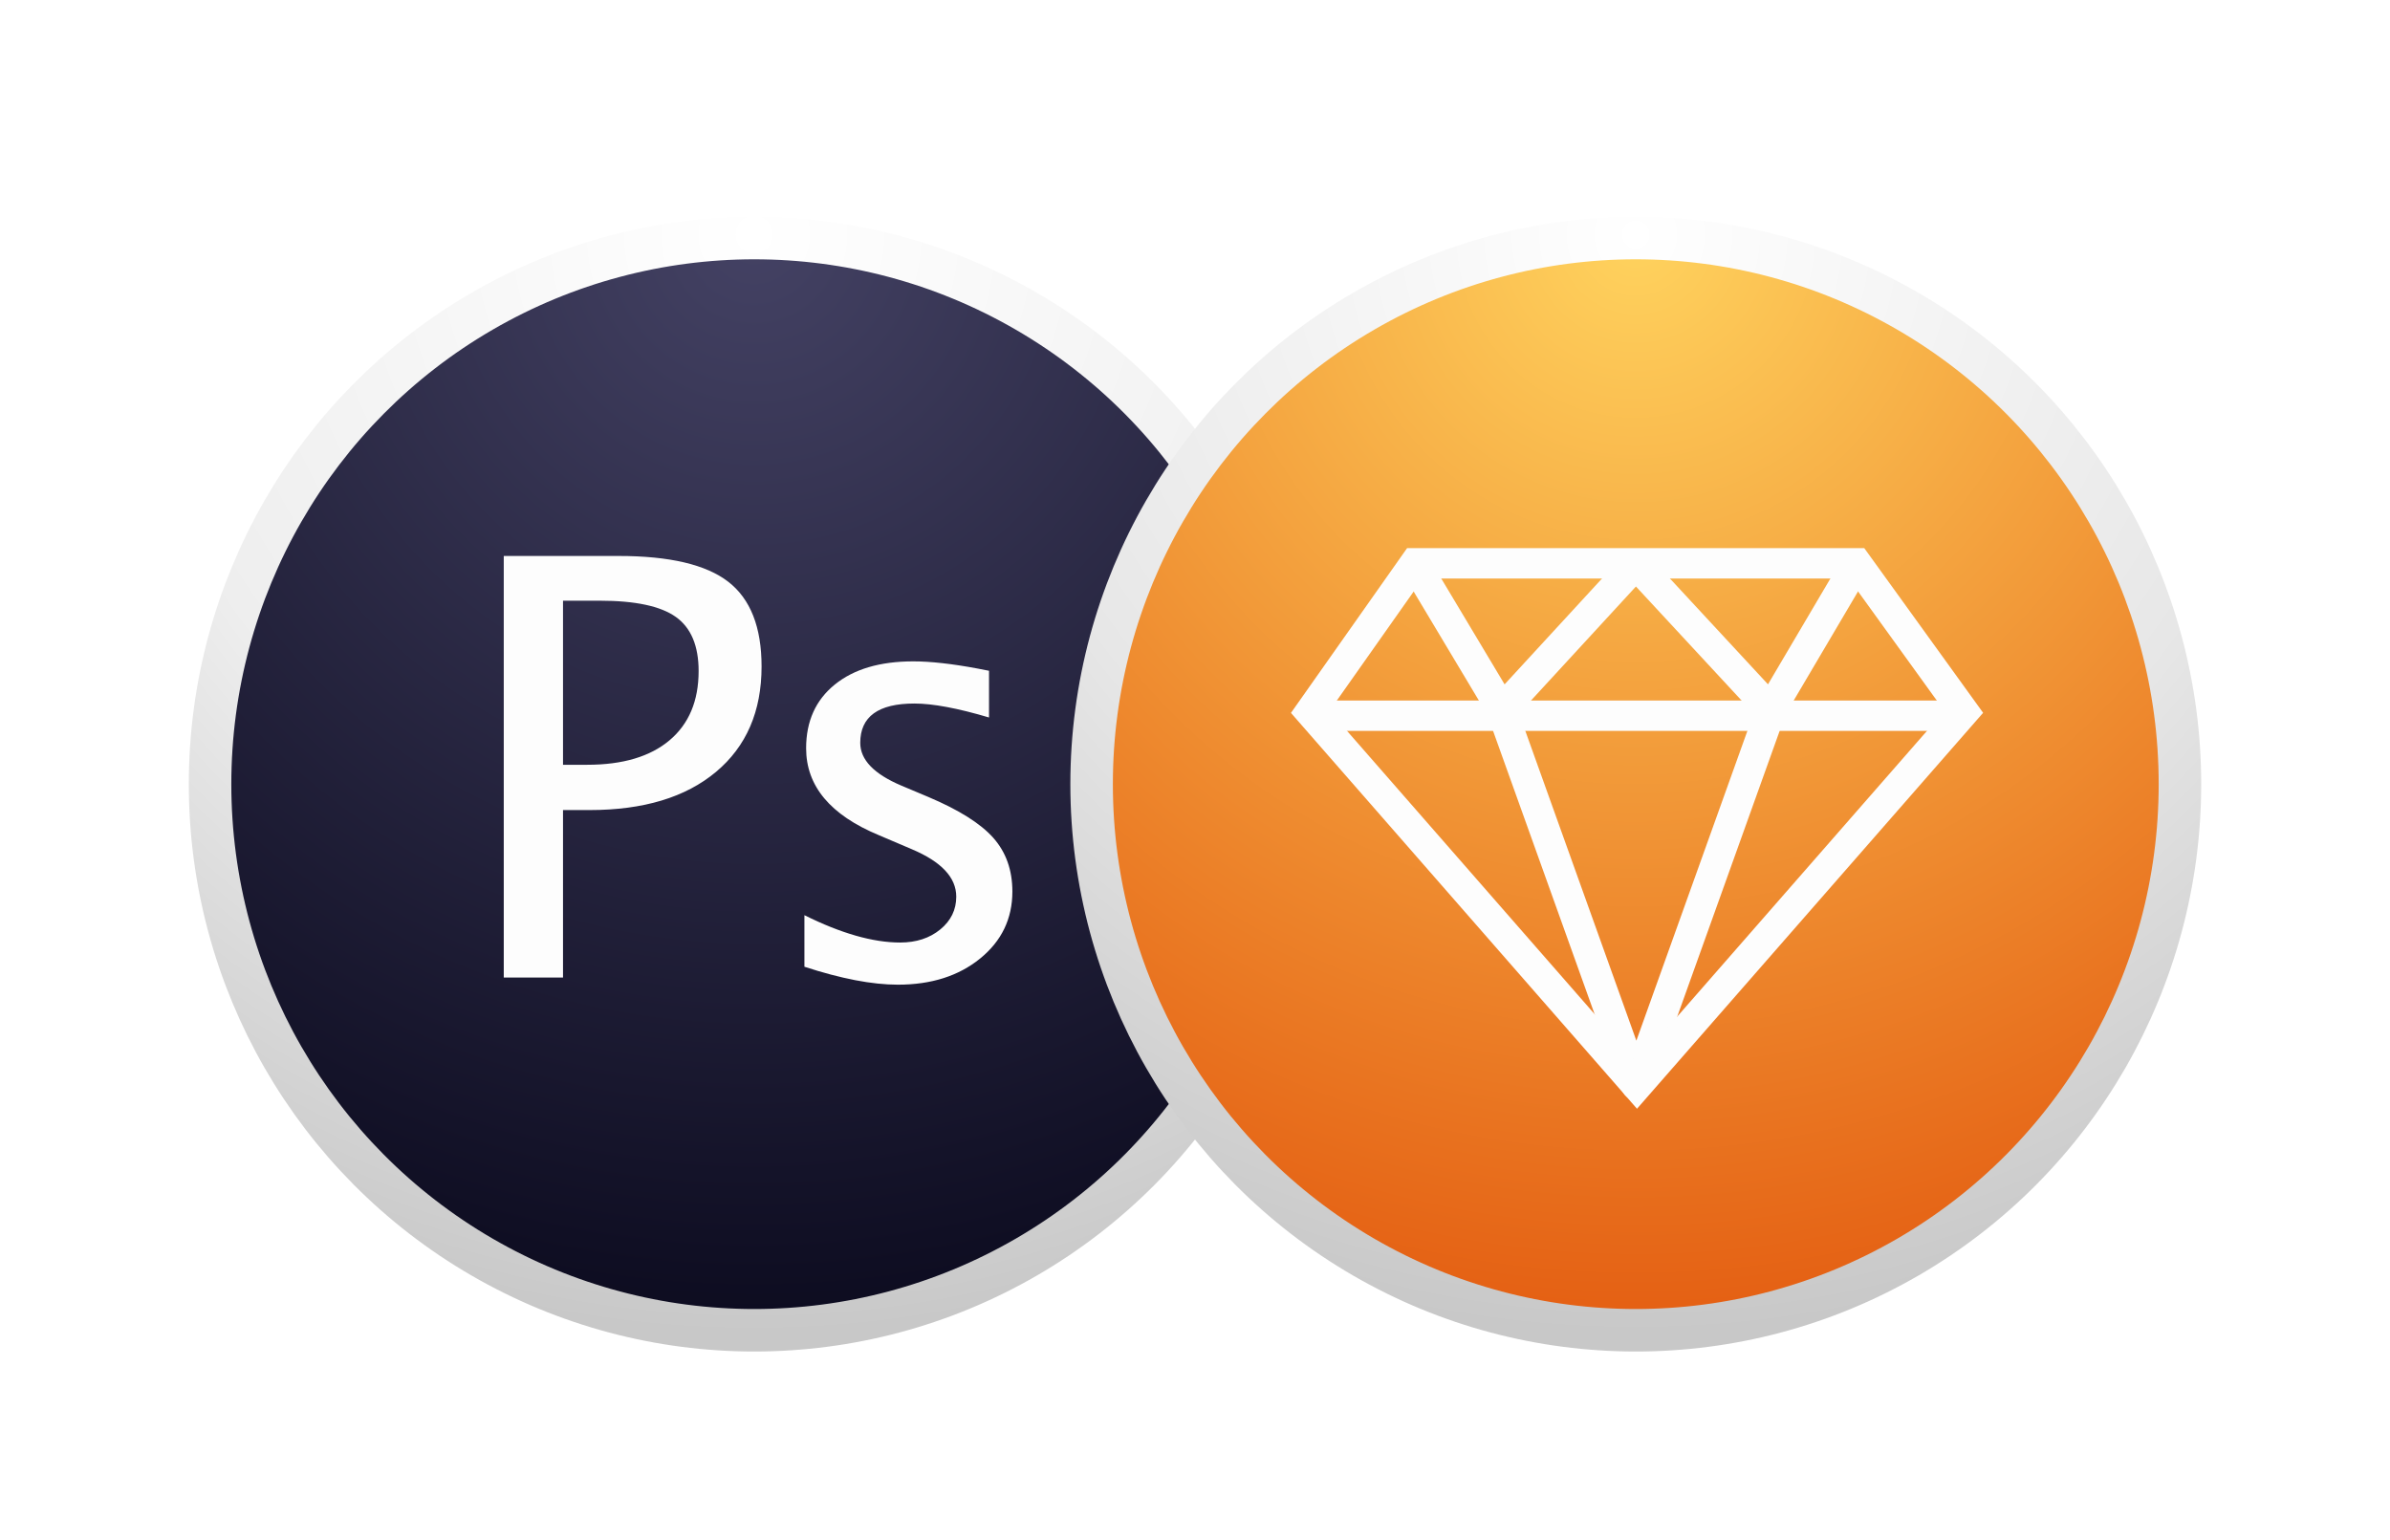 <?xml version="1.0" encoding="UTF-8" standalone="no"?>
<svg width="512px" height="330px" viewBox="0 0 512 330" version="1.1" xmlns="http://www.w3.org/2000/svg" xmlns:xlink="http://www.w3.org/1999/xlink" xmlns:sketch="http://www.bohemiancoding.com/sketch/ns">
    <!-- Generator: Sketch Beta 3.2 (9961) - http://www.bohemiancoding.com/sketch -->
    <title>PhotoSketch</title>
    <desc>Created with Sketch Beta.</desc>
    <defs>
        <radialGradient cx="50%" cy="0%" fx="50%" fy="0%" r="100%" id="radialGradient-1">
            <stop stop-color="#444264" offset="0%"></stop>
            <stop stop-color="#0C0B1F" offset="100%"></stop>
        </radialGradient>
        <radialGradient cx="50%" cy="0%" fx="50%" fy="0%" r="100%" id="radialGradient-2">
            <stop stop-color="#FFFFFF" offset="0%"></stop>
            <stop stop-color="#EEEEEE" offset="58.492%"></stop>
            <stop stop-color="#C8C8C8" offset="100%"></stop>
        </radialGradient>
        <filter x="-50%" y="-50%" width="200%" height="200%" filterUnits="objectBoundingBox" id="filter-3">
            <feOffset dx="0" dy="2" in="SourceAlpha" result="shadowOffsetOuter1"></feOffset>
            <feGaussianBlur stdDeviation="1" in="shadowOffsetOuter1" result="shadowBlurOuter1"></feGaussianBlur>
            <feColorMatrix values="0 0 0 0 0   0 0 0 0 0   0 0 0 0 0  0 0 0 0.21 0" in="shadowBlurOuter1" type="matrix" result="shadowMatrixOuter1"></feColorMatrix>
            <feMerge>
                <feMergeNode in="shadowMatrixOuter1"></feMergeNode>
                <feMergeNode in="SourceGraphic"></feMergeNode>
            </feMerge>
        </filter>
        <radialGradient cx="50%" cy="0%" fx="50%" fy="0%" r="100%" id="radialGradient-4">
            <stop stop-color="#FFD35E" offset="0%"></stop>
            <stop stop-color="#E45E12" offset="100%"></stop>
        </radialGradient>
        <radialGradient cx="50%" cy="0%" fx="50%" fy="0%" r="100%" id="radialGradient-5">
            <stop stop-color="#FFFFFF" offset="0%"></stop>
            <stop stop-color="#E7E7E7" offset="61.284%"></stop>
            <stop stop-color="#C8C8C8" offset="100%"></stop>
        </radialGradient>
        <filter x="-50%" y="-50%" width="200%" height="200%" filterUnits="objectBoundingBox" id="filter-6">
            <feOffset dx="0" dy="2" in="SourceAlpha" result="shadowOffsetOuter1"></feOffset>
            <feGaussianBlur stdDeviation="1" in="shadowOffsetOuter1" result="shadowBlurOuter1"></feGaussianBlur>
            <feColorMatrix values="0 0 0 0 0   0 0 0 0 0   0 0 0 0 0  0 0 0 0.21 0" in="shadowBlurOuter1" type="matrix" result="shadowMatrixOuter1"></feColorMatrix>
            <feMerge>
                <feMergeNode in="shadowMatrixOuter1"></feMergeNode>
                <feMergeNode in="SourceGraphic"></feMergeNode>
            </feMerge>
        </filter>
    </defs>
    <g id="Page-1" stroke="none" stroke-width="1" fill="none" fill-rule="evenodd" sketch:type="MSPage">
        <g id="PhotoSketch" sketch:type="MSArtboardGroup">
            <g id="Photoshop-Icon-+-Sketch-Icon" sketch:type="MSLayerGroup" transform="translate(45, 49)">
                <g id="Photoshop-Icon" sketch:type="MSShapeGroup">
                    <ellipse id="Outermost-2" stroke="url(#radialGradient-2)" stroke-width="9.107" fill="url(#radialGradient-1)" filter="url(#filter-3)" cx="116.575" cy="117" rx="116.575" ry="117"></ellipse>
                    <path d="M62.918,160.435 L62.918,70.112 L87.513,70.112 C98.417,70.112 106.249,71.953 111.009,75.635 C115.769,79.317 118.149,85.369 118.149,93.792 C118.149,103.393 114.895,110.92 108.385,116.372 C101.875,121.824 92.843,124.55 81.288,124.55 L75.612,124.55 L75.612,160.435 L62.918,160.435 Z M75.612,114.847 L80.8,114.847 C88.408,114.847 94.287,113.097 98.437,109.598 C102.587,106.099 104.662,101.156 104.662,94.768 C104.662,89.357 103.035,85.492 99.78,83.172 C96.525,80.853 91.093,79.694 83.485,79.694 L75.612,79.694 L75.612,114.847 Z M147.344,161.961 C141.851,161.961 135.178,160.679 127.326,158.116 L127.326,147.07 C135.178,150.976 142.014,152.929 147.832,152.929 C151.29,152.929 154.158,151.993 156.437,150.121 C158.715,148.25 159.854,145.91 159.854,143.103 C159.854,138.994 156.661,135.596 150.273,132.911 L143.255,129.921 C132.88,125.608 127.692,119.403 127.692,111.307 C127.692,105.529 129.737,100.983 133.826,97.667 C137.915,94.351 143.519,92.693 150.639,92.693 C154.342,92.693 158.919,93.202 164.371,94.219 L166.873,94.707 L166.873,104.716 C160.16,102.722 154.83,101.725 150.883,101.725 C143.153,101.725 139.288,104.533 139.288,110.147 C139.288,113.768 142.217,116.82 148.076,119.302 L153.874,121.743 C160.424,124.509 165.062,127.429 167.788,130.5 C170.514,133.572 171.877,137.407 171.877,142.004 C171.877,147.823 169.578,152.603 164.981,156.346 C160.383,160.089 154.504,161.961 147.344,161.961 L147.344,161.961 Z" id="Ps" fill="#FDFDFD"></path>
                </g>
                <g id="Sketch-Icon" transform="translate(188.851, 0)" sketch:type="MSShapeGroup">
                    <ellipse id="Outermost-2" stroke="url(#radialGradient-5)" stroke-width="9.107" fill="url(#radialGradient-4)" filter="url(#filter-6)" cx="116.575" cy="117" rx="116.575" ry="117"></ellipse>
                    <g id="Group" transform="translate(46.838, 71.558)" stroke="#FDFDFD" stroke-width="6.505">
                        <path d="M22.431,0.301 L41.079,31.468 L69.578,0.5 C69.679,0.39 69.844,0.39 69.946,0.5 L98.644,31.468 L117.022,0.301" id="Path-11"></path>
                        <path d="M41.079,31.73 L69.769,111.778 C69.82,111.922 69.901,111.928 69.955,111.778 L98.644,31.73" id="Path-12"></path>
                        <path d="M1.05704601e-09,32.776 L139.994,32.776 L1.05704601e-09,32.776 Z" id="Path-10"></path>
                        <path d="M22.431,0.132 L0,31.96 L69.997,112.038 L139.994,31.96 L117.022,0.132 L22.431,0.132 Z" id="Path-9"></path>
                    </g>
                </g>
            </g>
        </g>
    </g>
</svg>